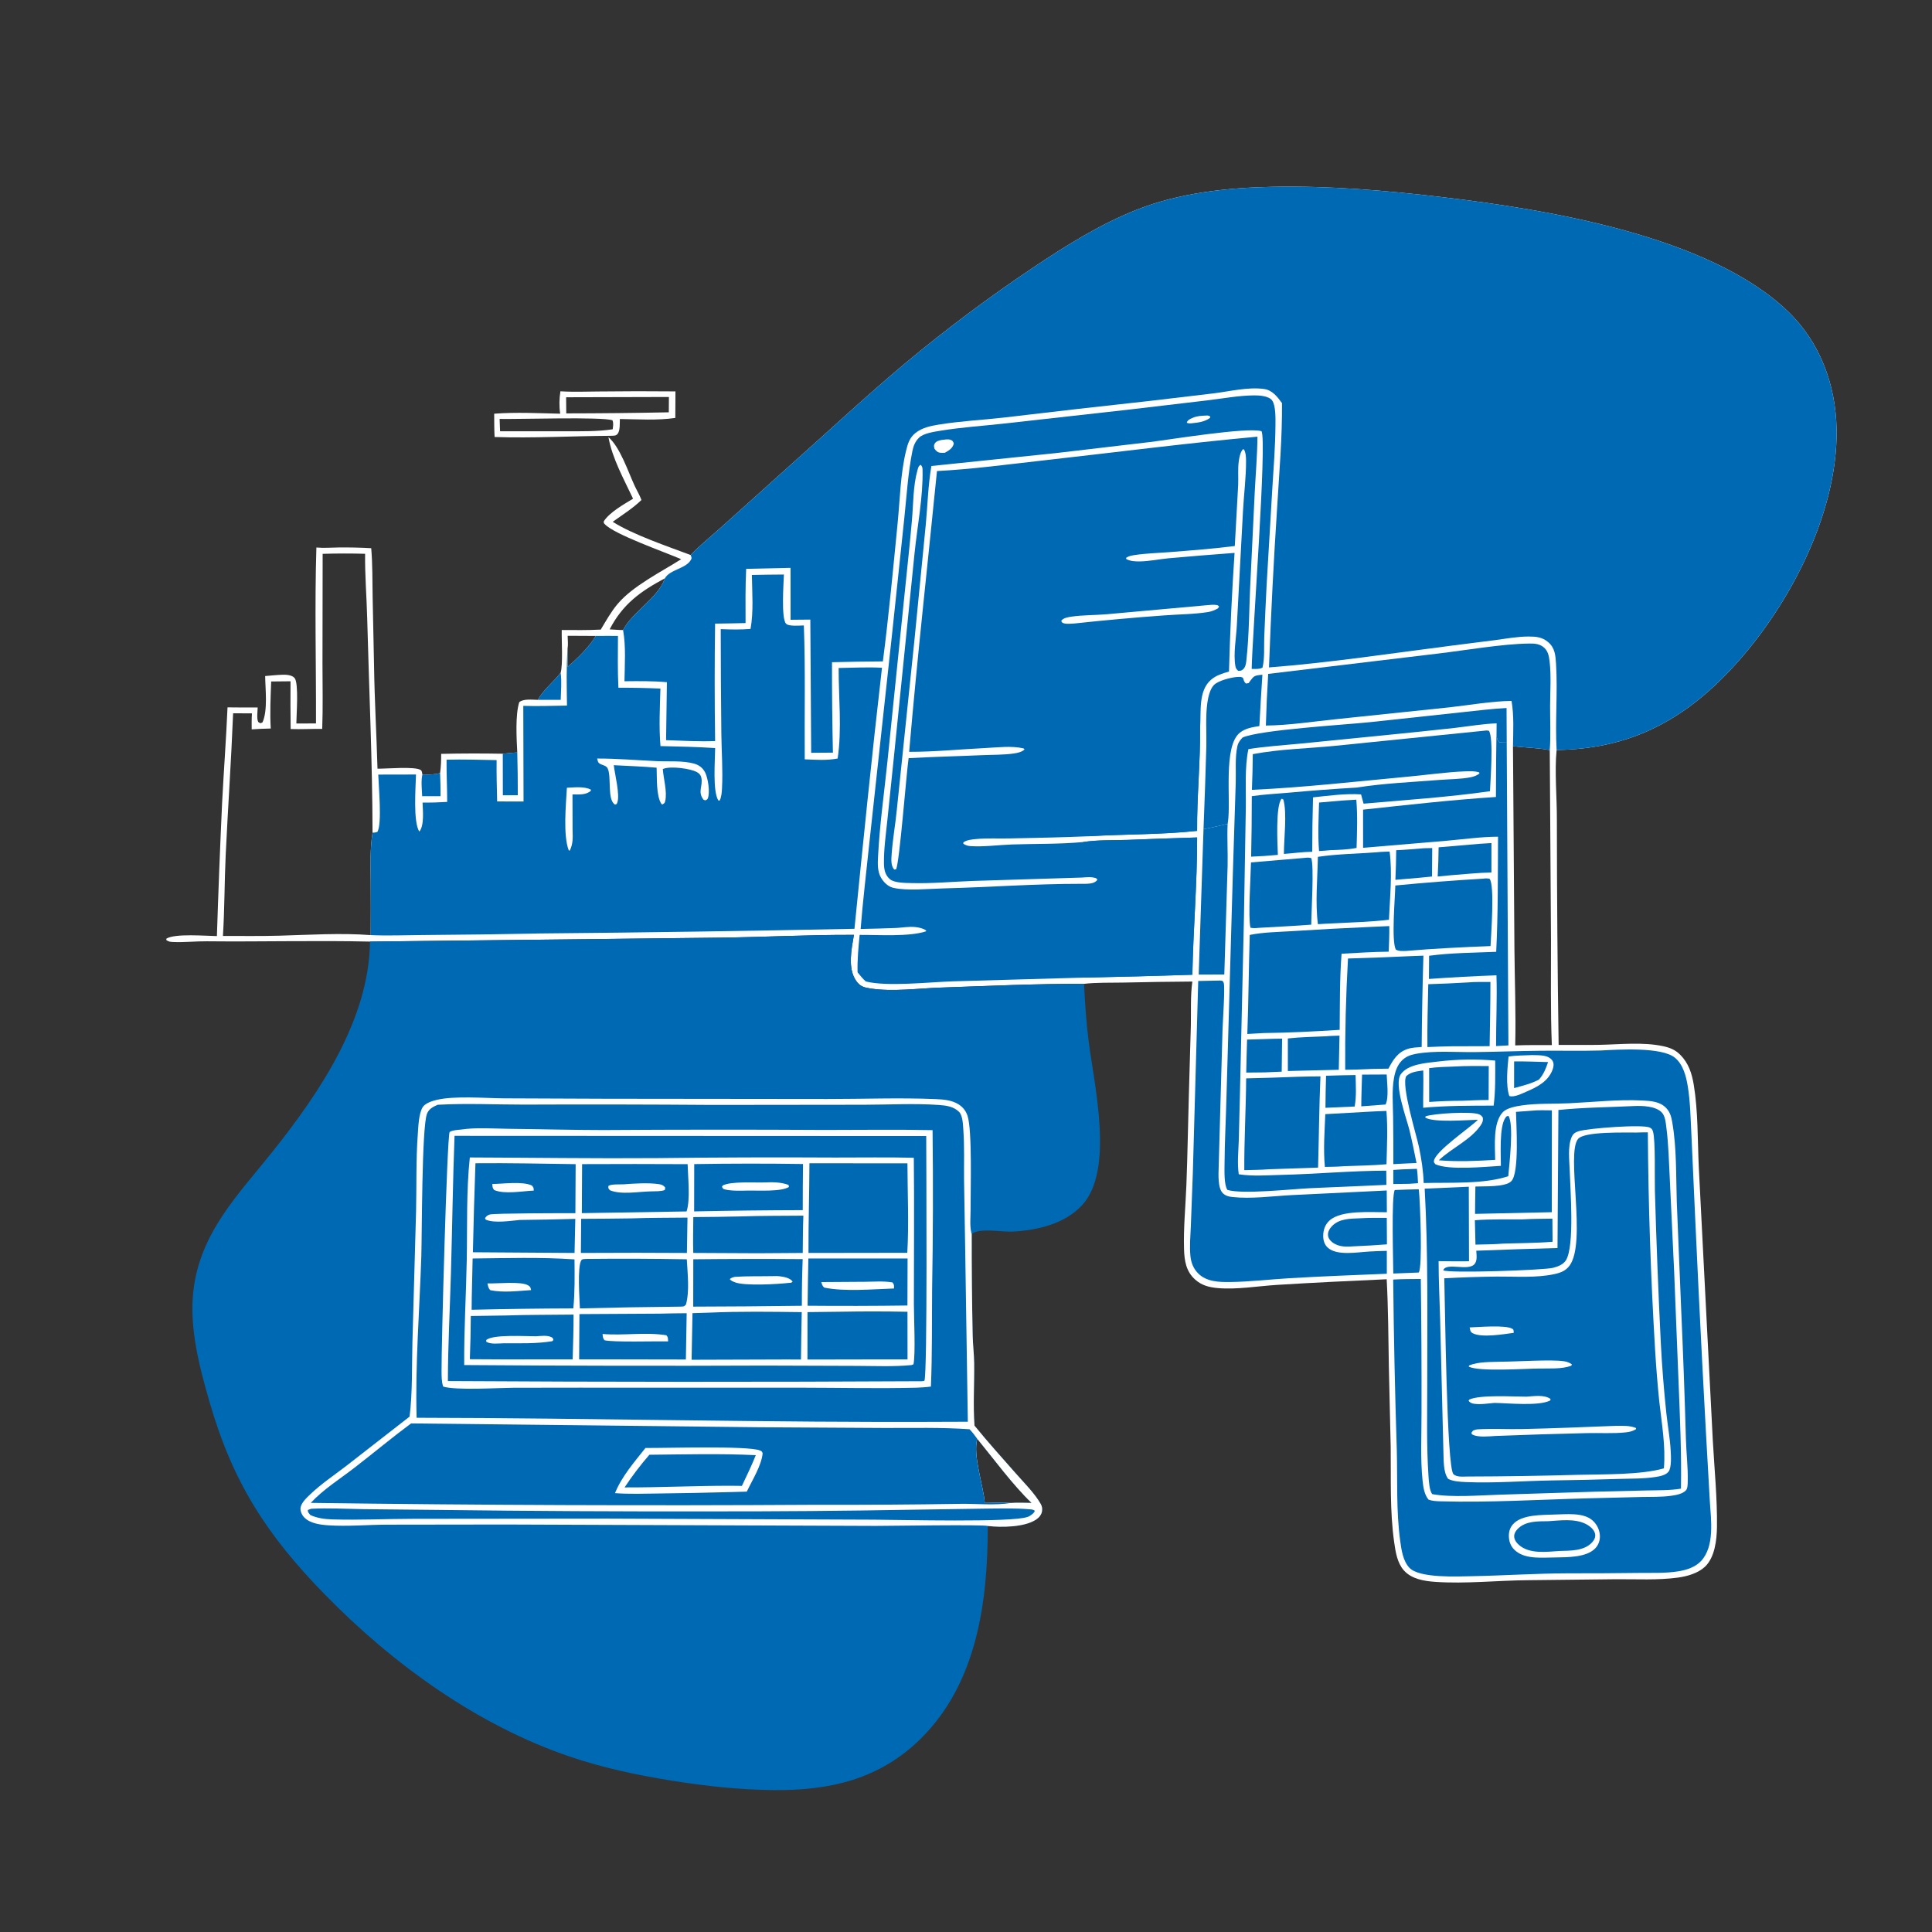 <?xml version="1.0" encoding="utf-8" ?>
<svg xmlns="http://www.w3.org/2000/svg" xmlns:xlink="http://www.w3.org/1999/xlink" width="1024" height="1024">
	<rect width="100%" height="100%" fill="#333333" stroke="none"/>
	<path fill="white" d="M366.038 294.165C371.196 288.794 377.203 284.028 382.734 279.034L418.069 247.282C438.615 229.008 458.86 210.034 479.949 192.415C501.254 174.616 523.999 157.653 547.041 142.194C564.7 130.346 582.808 118.951 602.654 111.096C625.076 102.221 650.65 99.47 674.623 99.008C704.775 98.428 734.578 100.953 764.477 104.491C819.728 111.03 905.537 124.809 947.463 164.877C964.692 181.342 973.022 203.951 973.421 227.578C974.197 273.562 946.278 325.229 914.835 357.496C889.407 383.589 861.667 396.991 825.038 397.513C823.882 408.914 825.258 423.064 825.177 434.882Q825.219 494.368 826.108 553.847C833.336 553.782 840.564 553.932 847.791 553.786C858.721 553.565 870.754 552.205 881.462 554.489C885.004 555.245 887.881 556.394 890.487 558.981C894.962 563.424 896.745 568.956 897.734 574.996C900.071 589.271 899.716 603.985 900.388 618.402L903.899 687.187L907.833 763.638C908.676 778.764 910.222 794.177 910.029 809.317C909.943 816.111 908.896 825.519 903.648 830.418C899.946 833.874 894.267 835.489 889.328 836.16C878.687 837.604 867.392 836.954 856.638 837.021L809.912 837.536C793.633 837.66 776.945 839.542 760.709 838.422C754.854 838.019 748.161 836.946 744.075 832.335C740.565 828.373 739.694 822.66 738.966 817.586C736.567 800.888 737.311 783.688 737.093 766.868L736.127 724.5C735.838 709.024 735.816 693.482 734.97 678.027C715.555 678.901 696.197 679.811 676.795 681.022C666.655 681.654 655.513 683.602 645.458 682.713C640.961 682.315 637.008 681.339 633.541 678.275C628.622 673.928 627.752 668.255 627.562 662.059C627.222 650.925 628.36 639.454 628.804 628.308C629.444 612.22 629.649 596.098 630.129 580.001L631.177 543.376C631.328 535.802 630.909 527.736 631.974 520.243Q613.584 520.364 595.199 520.789C588.409 520.926 581.287 520.675 574.552 521.449C549.235 521.387 523.839 522.57 498.537 523.445C486.56 523.859 473.268 525.719 461.436 523.935C457.981 523.414 455.866 522.877 453.77 519.857C449.133 513.176 451.328 502.941 452.589 495.513C428.878 495.395 405.203 496.7 381.5 496.977L196.104 499.06C167.365 498.396 138.543 499.207 109.79 498.904C103.842 498.841 97.765 499.535 91.849 499.281C90.256 499.213 89.403 499.154 88.131 498.232L88.207 497.484C92.908 494.671 108.881 496.063 114.964 496.146Q116.092 460.922 117.712 425.717C118.584 408.778 119.858 391.868 120.593 374.917C125.915 375.022 131.252 374.967 136.574 374.982C136.534 376.942 135.987 380.728 136.787 382.441C137.062 383.03 137.603 383.089 138.157 383.333L139.165 382.836C142.001 376.299 140.632 365.438 140.54 358.319C143.575 358.06 146.64 357.734 149.683 357.628C151.696 357.558 154.742 357.722 156.15 359.381C158.427 362.064 157.09 379.173 157.075 383.475L167.479 383.44C167.582 352.39 166.742 321.218 167.693 290.187C171.494 290.562 175.481 290.217 179.305 290.174Q188.034 290.062 196.75 290.559C197.489 299.045 197.351 307.824 197.502 316.347L198.256 352.96C198.521 371.092 199.568 389.289 200.086 407.428C204.475 407.5 220.109 406.071 223.054 408.169C223.684 408.618 223.708 409.762 223.878 410.476C227.08 410.608 230.155 410.61 233.262 409.741C233.735 406.316 233.844 403.022 233.824 399.566C244.744 399.31 255.567 399.298 266.489 399.499Q270.322 399.078 274.167 398.796C273.801 391.429 273.041 379.004 275.221 372.156C277.516 370.233 282.201 370.925 285.095 370.942C288.108 365.372 293.333 361.559 297.155 356.587C298.438 352.03 297.606 339.458 297.731 333.917C304.626 333.945 311.529 334.068 318.417 333.698C321.173 329.118 323.87 324.227 327.328 320.134C335.483 310.483 350.355 303.176 361.038 296.391C352.42 292.617 325.519 283.24 320.539 277.802C319.832 277.03 320.042 277.402 320.038 276.249C323.317 271.344 330.553 267.379 335.531 264.313C330.658 253.908 324.525 243.05 322.486 231.701C328.65 237.021 332.829 249.775 336.274 257.248C337.471 259.844 338.988 262.321 339.984 264.999C335.516 269.351 329.837 272.913 324.759 276.57C335.571 283.428 353.817 289.575 366.038 294.165ZM330.245 333.936C335.3 324.168 348.829 316.98 352.418 306.51C339.382 313.481 330.07 320.164 323.126 333.572C325.485 333.698 327.886 333.932 330.245 333.936ZM170.781 386.326C165.218 386.267 159.609 386.598 154.058 386.41Q153.886 373.753 153.985 361.095Q148.857 361.114 143.729 361.199C143.431 369.463 143.007 377.873 143.508 386.131C140.13 386.212 136.772 386.331 133.402 386.582C133.385 383.751 133.331 380.929 133.548 378.104L123.553 378.048C122.559 403.103 120.805 428.103 119.622 453.147C118.948 467.42 119.057 481.828 118.157 496.069C128.07 496.053 138.029 496.217 147.936 495.939C163.843 495.492 180.667 494.413 196.489 495.628Q196.585 481.354 196.489 467.081C196.441 458.485 196.089 449.88 197.449 441.363C197.387 403.509 195.594 365.601 194.624 327.759C194.332 316.355 193.376 304.924 193.512 293.519Q182.261 293.203 171.01 293.547L170.92 351.964C170.93 363.402 171.202 374.894 170.781 386.326ZM300.86 336.978C300.906 339.146 301.202 341.615 300.827 343.745L300.864 353.444C306.094 348.926 312.238 342.975 315.786 337.055L300.86 336.978ZM801.91 395.536L802.678 502.911C802.813 519.932 803.511 537.075 803.098 554.085C809.57 553.863 816.03 553.888 822.505 553.926C821.753 535.486 822.108 516.913 822.06 498.457L821.408 397.552C815.034 396.367 808.364 396.249 801.91 395.536Z"/>
	<path fill="#0069B4" d="M366.038 294.165C371.196 288.794 377.203 284.028 382.734 279.034L418.069 247.282C438.615 229.008 458.86 210.034 479.949 192.415C501.254 174.616 523.999 157.653 547.041 142.194C564.7 130.346 582.808 118.951 602.654 111.096C625.076 102.221 650.65 99.47 674.623 99.008C704.775 98.428 734.578 100.953 764.477 104.491C819.728 111.03 905.537 124.809 947.463 164.877C964.692 181.342 973.022 203.951 973.421 227.578C974.197 273.562 946.278 325.229 914.835 357.496C889.407 383.589 861.667 396.991 825.038 397.513C824.192 382.259 825.674 366.882 824.722 351.692C824.445 347.266 824.129 343.347 820.532 340.321C817.352 337.646 814.169 337.374 810.181 337.375C804.316 337.377 798.413 338.471 792.614 339.26L770.802 342.022C738.185 346.164 705.369 351.227 672.592 353.749Q674.148 311.021 676.954 268.357C678.033 250.083 679.642 231.97 679.48 213.65C677.035 210.317 674.354 206.765 669.943 206.166C661.534 205.024 651.886 207.411 643.511 208.459L609.638 212.473Q570.859 216.694 532.125 221.311C520.603 222.622 508.93 223.178 497.487 225.061C493.145 225.776 488.813 226.667 485.262 229.455C482.047 231.98 481.127 235.234 480.204 239.042C477.229 251.308 477.008 264.63 475.772 277.176C473.365 301.606 471.089 326.218 467.94 350.559Q454.455 350.62 440.975 350.99Q440.937 374.956 441.461 398.915L429.944 399L429.487 328.399L419.025 328.497L418.992 300.984L395.481 301.502C395.043 311.086 395.113 320.654 395.167 330.244C389.785 330.4 384.395 330.441 379.012 330.537Q378.58 361.659 379.029 392.782C370.429 393.114 361.647 392.582 353.036 392.301L353.47 361.577C345.973 360.914 338.497 360.999 330.981 361.083C331.107 352.151 331.811 342.743 330.245 333.936C335.3 324.168 348.829 316.98 352.418 306.51C355.006 301.751 364.072 301.417 366.379 296.341C366.752 295.519 366.309 294.964 366.038 294.165Z"/>
	<path fill="#0069B4" d="M266.489 399.499Q270.322 399.078 274.167 398.796Q274.474 410.14 274.439 421.489L266.524 421.495L266.489 399.499Z"/>
	<path fill="#0069B4" d="M233.262 409.741C233.39 413.826 233.559 417.913 233.482 422L223.761 422.011C223.623 418.368 223.072 414.021 223.878 410.476C227.08 410.608 230.155 410.61 233.262 409.741Z"/>
	<path fill="#0069B4" d="M297.155 356.587C297.803 361.204 297.307 366.272 297.19 370.936L285.095 370.942C288.108 365.372 293.333 361.559 297.155 356.587Z"/>
	<path fill="#0069B4" d="M456.155 492.373C457.282 477.937 459.039 463.488 460.522 449.08L472.783 336.356L479.29 274.747C480.543 262.938 481.25 250.744 483.583 239.109C484.138 236.34 485.073 233.954 487.135 231.956C489.567 229.6 495.22 228.829 498.489 228.289C509.4 226.484 520.649 225.768 531.65 224.551L597.2 217.235L640.121 212.177C648.21 211.199 656.644 209.626 664.778 209.561C667.44 209.539 672.534 209.842 674.276 212.274C676.235 215.008 676.044 221.984 676.022 225.312C675.946 236.639 675.034 247.947 674.336 259.247L671.317 310.383Q670.621 324.013 670.079 337.651C669.885 342.826 670.359 348.882 669.157 353.845C667.474 354.769 665.301 354.524 663.424 354.541C663.61 338.473 671.687 232.837 668.599 228.534C660.868 226.302 620.227 232.984 609.618 234.28L559.664 240.151L493.659 246.991C491.896 257.183 491.662 267.674 490.686 277.967L484.743 338.565L475.322 429.304C474.564 437.069 473.142 444.855 472.603 452.613C472.411 455.367 472.063 458.707 473.947 460.887L474.953 460.762C476.794 456.876 480.318 410.864 481.576 401.842C494.54 401.116 507.565 400.829 520.541 400.255C526.042 400.012 531.881 400.146 537.319 399.369C539.189 399.102 541.672 398.579 543.04 397.22L542.504 396.667C536.108 395.173 528.618 396.172 522.083 396.487C508.733 397.132 495.231 398.517 481.873 398.486C486.112 348.848 491.678 299.247 496.617 249.668C515.305 248.682 533.936 246.173 552.524 244.09C590.474 239.837 628.452 234.928 666.476 231.444C666.39 241.289 665.527 251.224 665.027 261.062L662.822 306.901C662.031 321.09 662.183 336.355 660.565 350.353C660.392 351.852 660.11 353.519 658.984 354.632C658.04 355.564 657.496 355.547 656.281 355.553C655.295 354.679 654.978 354.212 654.756 352.888C653.66 346.376 655.202 338.176 655.555 331.472L658.836 270.473C659.307 261.842 660.453 253.005 660.434 244.392C660.429 242.298 660.342 240.041 659.316 238.171L658.643 238.2C657.334 240.046 656.892 242.216 656.584 244.43C656.01 248.55 656.449 253 656.253 257.178L654.467 289.399C642.868 290.849 631.144 291.766 619.49 292.668C613.5 293.132 607.311 293.287 601.383 294.195C599.748 294.445 598.228 294.698 596.844 295.673L596.986 296.339C599.239 297.489 601.626 297.591 604.124 297.561C609.142 297.5 614.376 296.372 619.398 295.899Q636.861 294.338 654.346 293.048Q652.235 324.467 651.387 355.945C647.949 356.933 644.625 357.89 641.856 360.292C634.968 366.267 636.716 377.475 636.076 385.691C636.238 403.943 634.359 422.147 634.494 440.376C615.489 442.431 596.336 442.074 577.278 443.223C563.17 443.85 548.945 444.088 534.822 444.392C529.028 444.516 523.05 444.168 517.285 444.721C515.184 444.923 512.248 445.182 510.574 446.518L510.617 447.226C511.893 448.037 512.963 448.372 514.46 448.466C521.694 448.919 529.186 447.835 536.444 447.588C548.915 447.163 561.691 447.474 574.101 446.292C581.814 445.102 589.956 445.415 597.747 445.159Q616.12 444.415 634.5 443.872C634.556 468.122 632.44 492.381 631.971 516.634Q602.955 517.588 573.928 518.161L504.946 520.132C492.514 520.523 470.198 523.057 458.887 520.197C457.226 518.702 455.914 517.092 454.534 515.349C454.349 508.684 454.987 502.138 455.629 495.515C465.436 495.453 481.839 496.597 490.748 493.637L490.907 493.187C489.205 492.001 487.039 491.557 484.992 491.344C481.813 491.013 478.219 491.692 474.998 491.838C468.725 492.123 462.432 492.214 456.155 492.373Z"/>
	<path fill="#0069B4" d="M574.101 446.292C581.814 445.102 589.956 445.415 597.747 445.159Q616.12 444.415 634.5 443.872C634.556 468.122 632.44 492.381 631.971 516.634Q602.955 517.588 573.928 518.161C572.862 511.164 573.09 503.558 572.968 496.466C572.809 487.141 572.51 477.766 572.83 468.443C574.593 468.458 576.417 468.5 578.161 468.215C579.617 467.977 580.781 467.46 581.673 466.291L580.999 465.488C578.49 464.625 576.134 464.942 573.538 465.116C573.399 458.82 573.488 452.563 574.101 446.292Z"/>
	<path fill="#0069B4" d="M635.826 378.568C635.811 380.953 635.933 383.312 636.076 385.691C636.238 403.943 634.359 422.147 634.494 440.376C615.489 442.431 596.336 442.074 577.278 443.223C576.057 443.098 575.632 443.12 574.598 442.401C573.233 436.336 580.164 422.31 583.367 416.992C595.598 396.683 613.021 384.247 635.826 378.568Z"/>
	<path fill="white" d="M572.83 468.443C548.54 468.425 524.133 470.264 499.836 470.882C492.361 471.072 480.603 472.25 473.452 470.564C470.702 469.915 468.43 467.684 467.025 465.317C464.969 461.851 465.196 457.662 465.393 453.769C466.239 437.101 468.622 420.397 470.342 403.795L479.534 313.964C480.831 301.192 482.242 288.416 483.357 275.628C484.097 267.143 483.944 257.405 486.282 249.21C486.648 247.926 486.761 247.051 487.966 246.35C488.807 247.193 488.941 247.8 488.97 249.011C489.319 263.183 486.158 279.125 484.71 293.421L473.746 401.627L470.274 435.131C469.506 442.586 468.405 450.164 468.513 457.664C468.56 460.861 469.119 463.818 471.697 466.01C474.041 468.003 479.908 467.959 482.94 468.046C493.722 468.357 504.75 467.317 515.547 466.923L573.538 465.116C576.134 464.942 578.49 464.625 580.999 465.488L581.673 466.291C580.781 467.46 579.617 467.977 578.161 468.215C576.417 468.5 574.593 468.458 572.83 468.443Z"/>
	<path fill="white" d="M640.3 320.712C641.624 320.617 643.04 320.434 644.359 320.617C645.355 320.755 645.528 320.726 646.164 321.536L645.538 322.447C643.909 323.357 642.3 324.063 640.446 324.368C632.915 325.606 624.758 325.58 617.127 326.167Q593.261 327.879 569.474 330.463C567.807 330.528 565.627 330.829 564.014 330.396C563.041 330.135 562.916 330.037 562.497 329.126C562.579 328.998 562.644 328.857 562.743 328.742C563.862 327.448 566.309 327.068 567.904 326.835C574.004 325.941 580.672 326.091 586.879 325.537L640.3 320.712Z"/>
	<path fill="white" d="M499.048 233.194C500.441 233.038 502.512 232.621 503.835 233.114C505.034 233.561 505.16 234.03 505.533 235.117C504.846 237.73 503.004 238.69 500.823 239.969C499.939 239.987 498.842 240.088 497.982 239.9C496.657 239.61 496.052 238.831 495.275 237.802C495.048 236.689 494.79 236.058 495.478 235.022C496.314 233.762 497.687 233.493 499.048 233.194Z"/>
	<path fill="white" d="M639.308 220.248C640.25 220.164 640.646 220.319 641.479 220.753L641.267 221.565C638.348 223.559 635.422 223.942 632.005 224.3C631.051 224.449 629.901 224.486 629.029 224.08C629.069 223.945 629.09 223.804 629.148 223.676C629.657 222.555 630.651 222.137 631.703 221.671C631.91 221.579 632.12 221.494 632.328 221.403C634.605 220.4 636.861 220.381 639.308 220.248Z"/>
	<path fill="#0069B4" d="M398.505 304.741Q406.995 304.544 415.487 304.506C415.323 309.418 413.99 327.477 416.577 330.527C417.928 332.12 424.046 331.552 426.057 331.492C426.929 355.119 426.346 378.813 426.526 402.454C432.439 402.702 438.109 403.128 443.974 402.03C446.284 386.317 444.457 369.878 444.498 354.052C452.118 353.93 459.87 353.517 467.476 353.92C462.148 399.955 457.506 446.164 452.881 492.278Q369.621 494.011 286.346 494.748Q255.095 495.379 223.837 495.594C214.773 495.645 205.537 496.051 196.489 495.628Q196.585 481.354 196.489 467.081C196.441 458.485 196.089 449.88 197.449 441.363C198.38 441.361 199.118 441.194 200.013 440.946C202.586 436.771 200.649 416.498 200.489 410.547L220.49 410.505C220.34 416.731 218.868 435.912 222.277 440.732C224.967 437.475 224.094 429.468 223.96 425.38C228.338 425.425 232.654 425.308 237.023 425.026C237.027 417.566 236.617 410.119 236.681 402.653C245.517 402.417 254.382 402.72 263.219 402.876C263.115 410.18 263.349 417.493 263.502 424.795L277.488 424.799L277.354 374.119C285.056 374.373 292.809 374.082 300.515 373.97C300.377 363.913 300.111 353.784 300.827 343.745L300.864 353.444C306.094 348.926 312.238 342.975 315.786 337.055C319.701 337.047 323.621 336.998 327.535 337.043C327.515 346.188 327.301 355.384 327.772 364.517Q338.91 364.472 350.038 364.956C349.756 375.112 349.206 385.305 350.07 395.445C359.719 395.666 369.416 395.861 379.047 396.488C379.017 402.812 377.613 419.514 380.778 424.3L381.485 424.261C382.431 422.174 382.572 419.911 382.689 417.647C383.176 408.184 382.441 398.43 382.327 388.939Q382.018 361.194 382.001 333.447C387.33 333.67 392.472 333.778 397.8 333.34C399.469 324.153 398.645 314.071 398.505 304.741Z"/>
	<path fill="white" d="M316.505 402.042C326.986 402.009 337.529 402.935 347.994 403.423C354.205 403.713 361.972 403.044 367.954 404.751C370.552 405.492 372.573 407.065 373.777 409.496C375.262 412.492 376.438 420.008 375.14 423.189C374.844 423.912 374.391 423.916 373.733 424.22L372.816 423.801C369.614 419.466 372.674 416.684 371.728 412.205C371.434 410.814 370.641 409.955 369.427 409.266C365.955 407.294 355.744 406.033 351.928 407.385C351.717 407.46 351.511 407.549 351.303 407.631C351.66 412.774 353.71 419.516 352.582 424.556C352.32 425.728 352.047 425.799 351.091 426.372L350.602 426.137C347.694 421.837 348.261 412.108 348.022 406.899C340.5 406.207 332.864 405.992 325.317 405.568C325.851 410.359 328.743 421.493 327.141 425.481C326.783 426.372 326.995 426.059 326.003 426.46C321.674 423.912 324.207 411.78 322.104 407.353C321.565 406.217 320.692 405.919 319.604 405.506C319.443 405.445 318.424 405.082 318.249 404.982C316.823 404.162 316.899 403.548 316.505 402.042Z"/>
	<path fill="white" d="M300.465 417.523C304.344 417.351 309.451 416.731 313.061 418.436L313.199 419.098C310.541 421.484 306.768 421.048 303.429 421.071L303.47 439.875C303.605 443.869 303.798 447.143 301.992 450.829L301.453 450.706C298.368 442.766 299.979 426.328 300.465 417.523Z"/>
	<path fill="#0069B4" d="M848.442 556.779C857.677 556.289 880.742 554.783 887.786 560.646C892.078 564.219 893.649 570.31 894.528 575.599C895.907 583.897 896.031 592.649 896.467 601.05L898.516 646.249Q901.913 721.014 906.247 795.731C906.89 805.573 908.873 819.487 901.642 827.327C898.568 830.658 893.806 832.163 889.431 832.855C882.669 833.923 875.492 833.601 868.663 833.683Q849.821 833.92 830.978 833.893C814.009 833.939 797.123 835.097 780.172 835.413C772.425 835.558 752.411 836.564 747.054 831.001C743.639 827.454 742.792 821.493 742.148 816.789C739.957 800.78 740.756 784.53 740.33 768.424Q738.883 723.322 738.421 678.199C743.271 677.876 748.187 677.95 753.049 677.873Q753.532 713.257 753.434 748.645C753.473 760.5 752.767 772.951 753.988 784.724C754.342 788.133 754.902 792.203 757.189 794.868C759.228 795.564 761.252 795.666 763.387 795.727C789.182 796.467 815.312 794.831 841.113 794.156L869.716 793.44C874.967 793.313 880.555 793.529 885.756 792.794C888.328 792.431 891.781 791.859 893.62 789.871C894.572 788.842 894.517 786.168 894.543 784.836C894.686 777.595 893.786 770.26 893.583 763.008Q892.587 728.056 891.02 693.125L888.737 637.289C888.281 623.344 888.732 608.572 886.327 594.807C885.829 591.959 885.251 589.626 883.265 587.444C879.923 583.772 875.077 583.521 870.438 583.289C857.574 582.645 844.488 584.139 831.631 584.757C823.468 585.15 814.795 584.706 806.732 585.878C803.678 586.322 798.741 587.182 796.573 589.43C791.158 595.046 792.413 607.576 792.47 614.749C782.448 615.368 772.629 615.795 762.597 614.976C769.346 608.507 779.413 604.275 784.748 596.5C785.699 595.113 786.198 593.965 785.879 592.251C785.279 591.429 784.912 591.043 783.951 590.622C780.065 588.92 759.714 590.156 755.605 591.68L755.405 592.313C759.744 595.122 777.637 593.611 783.346 593.483C779.018 597.856 760.499 610.254 759.998 615.413C759.918 616.236 760.357 616.484 760.822 617.095C768.246 620.377 787.054 618.391 795.498 617.924C795.506 611.926 794.595 597.346 797.827 592.561C798.402 591.711 798.461 591.614 799.492 591.435C802.51 595.762 799.936 617.365 799.419 623.411C786.477 627.736 768.295 626.667 754.572 627.024C754.396 620.676 753.389 614.319 752.119 608.105C750.812 601.706 742.53 575.218 745.351 570.36C747.925 568.041 751.058 567.855 754.346 567.363C754.54 573.936 754.23 580.551 754.316 587.136C766.728 585.987 779.21 586.038 791.664 586.002C792.674 578.063 792.513 570.114 792.489 562.129Q784.871 561.463 777.225 561.596Q769.578 561.728 761.988 562.658C755.943 563.408 746.209 563.933 742.405 569.443C738.73 574.766 745.457 592.615 746.992 598.807C748.434 604.626 749.575 610.551 750.789 616.423C746.691 616.56 742.591 616.819 738.495 617.021Q738.551 604.49 738.383 591.96C738.291 585.235 737.666 578.026 738.841 571.39C739.44 568.008 740.563 564.571 743.04 562.087C745.131 559.99 747.572 559.099 750.436 558.57C760.289 556.749 771.549 557.742 781.599 557.632C793.315 557.504 805.025 557.023 816.737 556.912C827.31 556.813 837.868 557.088 848.442 556.779Z"/>
	<path fill="white" d="M823.746 802.741C829.896 802.636 838.944 801.502 843.889 805.702Q844.33 806.074 844.732 806.489Q845.133 806.903 845.492 807.355Q845.85 807.808 846.162 808.294Q846.474 808.779 846.736 809.293Q846.998 809.808 847.207 810.346Q847.417 810.883 847.571 811.439Q847.726 811.995 847.825 812.564Q847.924 813.132 847.966 813.708C848.139 816.326 847.277 818.87 845.426 820.746C840.695 825.541 830.748 825.339 824.519 825.478C817.862 825.473 808.907 826.626 803.426 822.091C801.158 820.214 800.001 817.92 799.768 814.996C799.56 812.369 800.129 809.902 801.906 807.9C806.582 802.633 817.186 803.024 823.746 802.741Z"/>
	<path fill="#0069B4" d="M820.647 806.265C827.002 805.879 834.45 804.777 840.342 807.652C842.391 808.652 844.909 810.553 845.422 812.921C845.786 814.601 845.077 816.086 843.993 817.318C839.76 822.134 832.406 821.856 826.557 822.054C819.641 822.49 810.746 823.783 805.086 818.867C803.738 817.695 802.513 816.035 802.546 814.167C802.573 812.656 803.428 811.331 804.465 810.296C808.721 806.051 815.124 806.348 820.647 806.265Z"/>
	<path fill="white" d="M812.022 559.217C814.069 559.271 816.229 559.234 818.25 559.564C820.062 559.861 822.136 560.803 823.003 562.509C823.723 563.926 823.4 565.644 822.855 567.058C820.508 573.147 814.953 576.03 809.35 578.458C806.937 579.46 802.404 581.847 799.949 580.885C798.011 575.185 798.981 565.932 799.564 559.959C803.627 559.365 807.916 559.414 812.022 559.217Z"/>
	<path fill="#0069B4" d="M802.514 562.583C808.512 562.499 814.522 562.758 820.518 562.921C819.327 566.391 818.172 569.446 815.649 572.216C811.563 574.403 806.936 575.464 802.499 576.721L802.514 562.583Z"/>
	<path fill="#0069B4" d="M867.27 600.271C869.301 600.168 871.352 600.191 873.386 600.157Q873.775 657.918 877.245 715.576Q878.058 729.11 879.428 742.599C880.717 754.311 882.903 766.482 881.897 778.262C869.683 781.76 850.117 781.355 836.932 781.672Q807.41 782.518 777.875 782.59C775.585 782.593 772.094 783.054 770.345 781.317C766.743 777.742 765.918 690.296 765.504 677.521Q779.466 676.774 793.447 676.608C803.269 676.525 814.248 677.404 823.863 675.306C827.163 674.586 829.906 673.558 831.952 670.733C841.081 658.131 829.945 611.493 836.398 603.662C839.767 599.575 861.423 600.351 867.27 600.271Z"/>
	<path fill="white" d="M856.354 755.727C859.783 755.71 863.952 755.493 867.136 756.887L867.114 757.498C865.399 758.572 863.656 758.969 861.65 759.185C854.876 759.915 847.775 759.408 840.938 759.583Q816.775 760.135 792.625 761.091C789.297 761.285 783.604 761.948 780.602 760.432C779.884 760.07 780.085 760.144 779.913 759.334L780.775 758.219C781.675 757.856 782.428 757.621 783.406 757.565C791.166 757.122 799.097 757.593 806.884 757.427C823.369 757.076 839.877 756.368 856.354 755.727Z"/>
	<path fill="white" d="M795.635 721.73C803.509 721.738 822.353 720.437 829.007 721.496C830.601 721.749 831.821 722.213 833.124 723.149L832.821 723.867C827.706 725.738 821.316 725.248 815.915 725.337C808.592 725.371 783.798 727.164 778.459 724.319L778.689 723.687C783.884 721.646 790.118 721.942 795.635 721.73Z"/>
	<path fill="white" d="M809.12 740.262C813.067 739.999 818.402 739.091 821.802 741.462L821.689 742.272C815.468 745.412 799.557 743.67 792.051 743.574C788.665 743.852 784.705 744.537 781.344 744.033C780.08 743.843 779.196 743.511 778.393 742.474L778.708 741.818C784.479 739.14 801.886 740.266 809.12 740.262Z"/>
	<path fill="white" d="M778.957 703.567C783.147 703.445 798.543 702.044 801.745 704.405C802.442 704.919 802.231 705.641 802.294 706.435C797.112 707.121 785.34 709.169 780.581 706.64C779.151 705.88 779.28 705 778.957 703.567Z"/>
	<path fill="#0069B4" d="M866.075 586.224C870.547 586.034 877.319 586.21 880.669 589.509C882.583 591.394 882.855 594.906 883.187 597.447C884.378 606.569 884.562 615.953 885.041 625.143L887.328 673.867L889.69 733.012C890.425 751.634 891.279 770.383 890.948 789.018C885.108 789.99 878.856 789.831 872.947 789.97L845.006 790.637L794.76 792.222C783.929 792.559 769.598 793.785 759.155 791.933C757.575 790.16 757.295 784.776 757.131 782.369C756.051 766.469 756.483 750.241 756.472 734.299C756.447 699.636 757.026 664.63 755.111 630.014L778.494 628.989L778.608 668.488C773.247 668.614 767.855 668.473 762.491 668.441C762.488 678.735 763.039 688.97 763.306 699.252L765.025 769.015C765.243 773.463 764.81 780.137 767.541 783.814C770.119 785.209 774.109 785.411 777.023 785.535C792.085 786.173 807.473 784.912 822.563 784.659Q840.206 784.444 857.84 783.86C864.279 783.667 871.115 783.821 877.479 782.831C879.691 782.487 882.832 781.923 884.329 780.032C886.048 777.858 885.648 771.58 885.495 768.834C885.125 762.193 883.895 755.539 883.189 748.92Q881.214 730.359 880.259 711.717Q878.276 671.494 877.134 631.238C876.938 624.769 877.506 604.609 876.141 599.806C875.826 598.7 875.499 598.24 874.507 597.685C871.045 595.748 841.612 598.002 836.687 599.579C834.849 600.168 833.755 600.912 832.978 602.738C830.827 607.798 831.819 615.084 831.987 620.535C832.295 630.548 834.59 660.089 830.071 667.822C828.679 670.203 825.755 671.299 823.215 671.958C818.247 673.245 767.823 674.956 764.946 673.292C766.477 668.899 777.884 673.819 781.384 670.15C783.148 668.302 782.561 665.241 782.457 662.908Q803.978 662.055 825.507 661.479L825.993 588.317C839.191 586.946 852.801 586.882 866.075 586.224Z"/>
	<path fill="#0069B4" d="M645.277 519.734C646.302 519.652 647.018 519.667 648.013 519.935C648.226 520.329 648.557 520.68 648.651 521.118C649.32 524.223 648.109 540.928 647.965 545.767L645.927 618.523C645.824 622.217 645.345 629.726 648.162 632.449C649.517 633.758 651.204 634.23 653.028 634.429C663.233 635.545 674.16 633.99 684.39 633.444L734.997 630.983L735.069 642.5C726.805 642.583 710.981 641.178 704.671 646.9C702.34 649.014 701.349 651.879 701.329 654.976C701.314 657.285 701.923 659.55 703.639 661.18C708.506 665.805 719.674 663.639 725.793 663.331C728.863 663.108 731.961 663.076 735.038 662.98L735.049 675.111C717.797 675.836 700.588 676.454 683.345 677.487C672.973 678.109 662.542 679.357 652.158 679.497C646.158 679.578 639.42 679.422 634.96 674.843C632.506 672.322 631.302 669.231 630.954 665.769C630.416 660.433 630.972 654.924 631.182 649.57L632.218 622.015L635.084 519.944L645.277 519.734Z"/>
	<path fill="#0069B4" d="M672.17 357.181L762.236 346.395C776.754 344.665 796.4 341.249 810.564 341.094C813.183 341.065 815.657 341.186 817.841 342.805C820.431 344.725 820.963 347.505 821.32 350.558C822.209 358.16 821.621 366.3 821.591 373.95C821.56 381.718 821.981 389.815 821.408 397.552C815.034 396.367 808.364 396.249 801.91 395.536C802.034 387.498 802.494 379.448 801.154 371.488C790.278 371.679 779.364 373.646 768.56 374.866L707.718 381.228C695.575 382.486 683.138 384.439 670.929 384.558Q671.316 370.859 672.17 357.181Z"/>
	<path fill="#0069B4" d="M787.205 387.232C788 387.093 788.401 387.182 789.179 387.336C791.733 391.422 789.918 413.609 789.722 419.367C767.549 422.52 745.032 424.008 722.724 425.965L721.386 421.042C713.015 420.494 704.261 421.741 695.932 422.616Q695.512 437.034 695.516 451.457C690.54 451.506 685.477 452.235 680.503 452.603C680.444 444.638 682.301 430.875 680.174 423.699L679.103 423.482L679.98 423.409L679.319 423.314C675.989 426.881 677.108 447.556 677.29 453.102Q670.223 453.785 663.128 454.055Q663.485 438.024 663.479 421.989C669.736 421.051 676.203 420.749 682.509 420.191Q700.772 418.51 719.081 417.427C733.395 415.163 748.462 414.528 762.92 413.377C768.314 412.947 774.098 413.01 779.403 411.978C781.231 411.622 782.582 411.074 784.11 410.027L784.04 409.406C781.725 408.63 779.241 408.733 776.827 408.821C766.757 409.191 756.606 410.684 746.567 411.617C718.982 414.181 691.211 417.372 663.533 418.633Q663.93 409.178 664.001 399.715C678.208 397.008 693.139 396.741 707.534 395.311L787.205 387.232Z"/>
	<path fill="#0069B4" d="M734.818 628.005L694.466 629.765C684.228 630.253 658.598 633.12 650.55 630.673C648.717 627.95 649.01 620.478 649.027 617.167C649.089 605.058 649.788 592.909 650.073 580.799L653.473 461.771L654.963 414.87C655.158 408.878 654.516 401.208 655.847 395.465C656.288 393.561 657.297 392.267 658.616 390.886C668.231 386.778 712.634 384.174 726.084 382.763L774.85 377.505C782.697 376.697 790.628 375.643 798.507 375.265L798.596 393.563C797.253 393.592 796.016 393.56 794.682 393.408C792.39 391.415 793.533 387.012 793.281 384.039L793.221 383.386C785.767 383.663 778.241 384.984 770.828 385.838Q752.72 387.823 734.593 389.616L688.592 394.194C679.656 395.068 670.543 395.606 661.682 397.052C659.602 406.903 660.465 418.365 660.3 428.479L659.322 486.235L657.151 581.799L656.573 604.588C656.38 610.447 655.713 616.574 656.573 622.39C663.819 623.526 671.632 622.91 678.96 622.728C697.535 622.269 716.199 620.541 734.755 620.472L734.818 628.005Z"/>
	<path fill="#0069B4" d="M726.44 491.283L736.354 490.84C736.455 495.353 736.186 499.897 736.038 504.409C727.717 504.495 719.365 505.037 711.057 505.497C710.04 518.851 710.187 532.445 710.056 545.837C696.585 546.711 683.186 547.376 669.684 547.539L661.106 548.031C661.761 530.552 661.842 513.025 662.393 495.534C669.722 494.043 677.675 493.983 685.139 493.507Q705.778 492.186 726.44 491.283Z"/>
	<path fill="#0069B4" d="M793.221 383.386L793.281 384.039C793.533 387.012 792.39 391.415 794.682 393.408C796.016 393.56 797.253 393.592 798.596 393.563L799.492 554.087L792.953 554.43C792.909 541.933 793.555 529.429 793.154 516.936Q775.24 517.581 757.36 518.871L757.452 506.572C769.121 504.998 781.253 504.98 793.018 504.478C794.039 484.199 793.856 463.773 793.994 443.471C785.006 443.496 775.955 444.802 767.003 445.59L722.471 449.35L722.463 429.128C745.905 426.63 769.343 423.935 792.875 422.422Q792.923 402.903 793.221 383.386Z"/>
	<path fill="#0069B4" d="M749.125 506.714L754.432 506.515Q753.712 530.712 753.519 554.919C751.082 555.115 748.447 555.19 746.113 555.955C740.739 557.718 738.397 561.725 735.881 566.411Q727.514 566.463 719.157 566.885L712.985 567.007Q712.792 537.495 714.466 508.03Q731.802 507.529 749.125 506.714Z"/>
	<path fill="#0069B4" d="M687.419 570.724C691.559 570.555 695.722 570.57 699.866 570.5C699.173 586.587 699.065 602.751 698.61 618.853L672.876 619.714C668.452 620.084 663.939 620.062 659.498 620.204C659.416 603.985 660.391 587.777 660.493 571.556Q673.96 571.258 687.419 570.724Z"/>
	<path fill="#0069B4" d="M785.983 465.715C787.292 465.556 788.178 465.484 789.489 465.775C792.34 468.972 790.238 496.179 790.009 501.44C775.115 502.014 759.927 502.755 745.08 504.031C743.28 504.028 741.364 504.248 739.788 503.254C737.413 498.548 739.413 475.907 739.549 469.333Q762.733 467.096 785.983 465.715Z"/>
	<path fill="#0069B4" d="M637.886 439.478Q638.767 417.438 639.392 395.39C639.547 387.838 638.882 379.981 639.921 372.503C640.317 369.644 641.306 365.116 643.465 363.008C645.81 360.719 652.351 359.068 655.608 358.815C660.58 358.43 657.935 360.3 660.44 362.304L661.818 362.036C662.493 361.098 663.168 360.121 663.935 359.255C665.236 357.786 667.264 357.824 669.098 357.631Q668.194 371.221 667.491 384.824C663.824 385.445 660.196 385.93 657.183 388.319C648.109 395.513 652.57 424.392 650.816 435.77C650.77 436.072 650.717 436.373 650.667 436.675C646.417 437.65 642.172 438.669 637.886 439.478Z"/>
	<path fill="#0069B4" d="M729.932 451.711C732.081 451.433 734.352 451.456 736.521 451.344C738.043 462.787 736.668 475.914 736.172 487.485C726.251 488.665 716.101 488.876 706.124 489.423C703.588 489.508 701.051 489.691 698.517 489.835C697.051 478.283 698.303 465.781 698.505 454.141C708.72 452.623 719.618 452.477 729.932 451.711Z"/>
	<path fill="#0069B4" d="M811.796 588.706C815.305 588.308 818.987 588.512 822.522 588.513L822.486 642.492L792.375 643.151L781.803 643.384C781.816 638.556 781.924 633.723 781.988 628.895C786.521 628.642 797.76 629.341 801.023 626.06C805.399 621.66 803.615 595.66 803.503 589.314L811.796 588.706Z"/>
	<path fill="#0069B4" d="M691.336 454.713C692.699 454.554 693.612 454.45 694.964 454.802C696.596 458.537 694.991 484.319 694.99 490.096C685.684 490.822 676.319 491.21 666.999 491.786C665.425 491.979 664.324 491.998 662.765 491.718C661.43 486.27 662.938 464.271 663.048 457.1L691.336 454.713Z"/>
	<path fill="#0069B4" d="M777.838 520.717C781.827 520.349 785.949 520.502 789.957 520.454C789.972 531.795 789.702 543.153 789.532 554.493L769.197 554.559C764.989 554.586 760.771 554.816 756.565 554.966C756.428 543.868 756.776 532.743 757.014 521.647Q767.433 521.332 777.838 520.717Z"/>
	<path fill="#0069B4" d="M637.886 439.478C642.172 438.669 646.417 437.65 650.667 436.675C650.333 444.017 650.823 451.426 650.662 458.791L648.91 516.497L635.337 516.547L637.886 439.478Z"/>
	<path fill="#0069B4" d="M724.453 589.285C727.901 589.033 731.384 588.968 734.839 588.82C735.6 598.207 735.101 607.68 734.872 617.083C727.365 617.738 719.729 617.82 712.198 618.118C708.892 618.417 705.539 618.409 702.219 618.49C701.332 609.22 702.053 599.808 702.443 590.521L724.453 589.285Z"/>
	<path fill="#0069B4" d="M739.274 630.731C743.495 630.506 747.739 630.463 751.965 630.338L752.048 631.002C752.683 636.524 754.074 671.805 751.95 674.469L738.48 675.002C738.466 669.138 737.379 633.434 739.274 630.731Z"/>
	<path fill="#0069B4" d="M771.02 565.278C777.021 564.893 783.058 565.022 789.069 565.025L789.003 583.028C784.37 583.007 779.731 583.251 775.101 583.428Q766.288 583.438 757.496 584.057L757.485 566.137C761.954 565.51 766.515 565.462 771.02 565.278Z"/>
	<path fill="#0069B4" d="M711.615 424.288L718.871 423.849C719.594 432.391 719.261 440.859 719.009 449.413C714.502 450.315 709.809 450.454 705.228 450.596C703.207 450.849 701.153 450.93 699.121 451.071C698.434 442.51 698.884 433.932 699.138 425.361L711.615 424.288Z"/>
	<path fill="#0069B4" d="M807.182 646.28C812.374 645.98 817.603 646.001 822.803 645.906L822.895 658.157C814.297 658.878 805.517 658.842 796.887 659.13C791.964 659.548 786.97 659.54 782.031 659.677L781.718 646.76C790.105 646.085 798.76 646.381 807.182 646.28Z"/>
	<path fill="#0069B4" d="M702.824 549.25C705.186 549.02 707.594 549.009 709.966 548.913L709.582 567.002L688.875 567.5L682.595 567.672L682.592 550.406C689.247 549.638 696.127 549.568 702.824 549.25Z"/>
	<path fill="#0069B4" d="M784.531 447.209L790.488 446.847L790.492 462.43C783.396 462.56 776.206 463.361 769.121 463.881L762.006 464.572Q762.421 456.838 762.494 449.094L784.531 447.209Z"/>
	<path fill="#0069B4" d="M720.817 645.715C725.531 645.403 730.3 645.526 735.023 645.513L735.106 659.533Q726.501 660.205 717.876 660.555C713.749 660.859 709.608 661.086 706.119 658.41C704.923 657.492 703.957 656.182 703.865 654.626C703.757 652.802 704.798 651.054 706.037 649.802C709.976 645.819 715.638 645.931 720.817 645.715Z"/>
	<path fill="#0069B4" d="M670.469 550.725C673.477 550.548 676.529 550.576 679.544 550.504Q679.494 559.252 679.328 567.998L670.336 568.387L660.53 568.491C660.617 562.661 660.824 556.828 660.977 551L670.469 550.725Z"/>
	<path fill="#0069B4" d="M753.191 449.709C755.119 449.499 757.164 449.563 759.109 449.497L758.983 464.577Q752.06 465.306 745.12 465.848L739.585 466.33Q739.961 458.48 740.022 450.621C744.411 450.469 748.811 450.036 753.191 449.709Z"/>
	<path fill="#0069B4" d="M702.84 570.17C708.044 569.943 713.277 569.915 718.485 569.797C718.586 575.249 719.013 581.105 717.993 586.479L702.516 587.159Q702.576 578.663 702.84 570.17Z"/>
	<path fill="#0069B4" d="M721.927 569.566L734.972 569.505C735.103 573.704 736.236 581.774 734.37 585.415L721.509 586.382C721.519 580.781 721.769 575.165 721.927 569.566Z"/>
	<path fill="#0069B4" d="M743.234 619.782L750.994 619.511C751.372 622.016 751.433 624.579 751.582 627.106L746.818 627.453L738.474 627.555L738.482 620.084L743.234 619.782Z"/>
	<path fill="#0069B4" d="M196.104 499.06L381.5 496.977C405.203 496.7 428.878 495.395 452.589 495.513C451.328 502.941 449.133 513.176 453.77 519.857C455.866 522.877 457.981 523.414 461.436 523.935C473.268 525.719 486.56 523.859 498.537 523.445C523.839 522.57 549.235 521.387 574.552 521.449C575.085 531.815 575.734 542.013 577.061 552.318C580.073 575.709 590.553 620.039 573.647 638.632C564.399 648.804 549.414 652.198 536.223 652.78C531.073 653.007 518.746 650.64 515.03 654.101Q514.982 681.004 515.54 707.901C515.645 712.743 516.259 717.568 516.325 722.401C516.477 733.523 515.691 744.462 516.505 755.618C523.587 764.337 531.079 772.625 538.5 781.049C542.809 785.941 548.394 791.496 551.612 797.133C552.295 798.33 552.492 799.516 552.307 800.885C552.037 802.894 550.662 804.426 549.015 805.494C542.827 809.509 530.669 809.635 523.541 808.796C523.563 848.734 517.945 891.82 488.153 921.396C466.326 943.064 439.855 949.073 410.009 948.79C392.074 948.62 374.065 946.659 356.363 943.838C338.132 940.932 319.643 937.019 302.138 931.08C253.001 914.408 208.342 882.103 172.308 845.252C141.558 813.805 123.528 786.022 111.173 743.446C105.734 724.702 100.211 703.789 102.498 684.149C106.094 653.277 126.024 633.489 144.341 610.522C169.236 579.304 195.629 540.459 196.104 499.06ZM521.962 796.594C526.58 796.462 531.152 796.339 535.769 796.602C539.337 796.305 543.146 796.567 546.74 796.563C537.063 787.353 526.57 773.124 517.949 762.578C515.6 771.725 521.074 786.661 521.962 796.594Z"/>
	<path fill="white" d="M217.092 750.83C218.699 737.917 218.246 724.251 218.597 711.245L220.53 641.796C220.827 628.304 220.442 614.579 221.443 601.134C221.739 597.148 221.9 590.248 224.055 586.802C225.352 584.729 229.047 583.54 231.264 583.005C240.923 580.671 256.994 582.063 267.138 582.147L321.376 582.364L438.537 582.494C457.589 582.51 476.925 581.744 495.933 582.545C500.068 582.719 504.509 583.067 508.079 585.344C510.376 586.809 511.962 588.818 512.812 591.405C515.369 599.19 514.373 631.177 514.424 641.239C514.442 644.881 513.936 649.727 514.798 653.229C514.87 653.522 514.953 653.811 515.03 654.101Q514.982 681.004 515.54 707.901C515.645 712.743 516.259 717.568 516.325 722.401C516.477 733.523 515.691 744.462 516.505 755.618C523.587 764.337 531.079 772.625 538.5 781.049C542.809 785.941 548.394 791.496 551.612 797.133C552.295 798.33 552.492 799.516 552.307 800.885C552.037 802.894 550.662 804.426 549.015 805.494C542.827 809.509 530.669 809.635 523.541 808.796C521.188 807.961 471.077 808.768 464.164 808.764L268.159 808.023L204.63 808.108C194.45 808.17 184.123 809.125 173.963 808.441C169.759 808.158 164.443 807.466 161.339 804.357C160.077 803.094 159.03 800.914 159.302 799.085C159.697 796.425 162.712 793.654 164.62 791.848C170.458 786.323 177.251 781.795 183.611 776.897L217.092 750.83ZM521.962 796.594C526.58 796.462 531.152 796.339 535.769 796.602C539.337 796.305 543.146 796.567 546.74 796.563C537.063 787.353 526.57 773.124 517.949 762.578C515.6 771.725 521.074 786.661 521.962 796.594Z"/>
	<path fill="#0069B4" d="M231.954 585.561L232.555 585.525C247.479 584.713 262.774 585.475 277.742 585.461Q327.557 585.257 377.372 585.63L457.977 585.539C471.114 585.525 484.674 584.735 497.752 585.666C501.591 585.939 505.451 586.478 508.316 589.305C510.319 591.281 510.399 596.219 510.593 598.926C511.213 607.588 510.883 616.482 510.963 625.173L511.558 661.187L512.97 753.552L502.193 753.585C408.374 754.109 314.621 751.581 220.814 751.446C220.03 723.003 222.396 694.179 223.308 665.732C223.679 654.169 223.529 597.453 226.309 590.335C227.345 587.683 229.487 586.654 231.954 585.561Z"/>
	<path fill="white" d="M244.346 598.698C252.214 597.47 261.647 598.209 269.619 598.292C286.342 598.465 303.111 598.942 319.826 598.95Q378.425 598.564 437.025 598.897C456.119 598.906 475.188 598.607 494.281 598.995Q494.776 641.25 494.039 683.502C493.885 700.658 494.121 717.762 493.401 734.911C490.864 735.263 488.332 735.377 485.777 735.509C465.289 736.016 444.794 735.518 424.302 735.504L306.965 735.492L272.218 735.54C263.664 735.614 241.622 736.992 234.894 734.915C233.984 732.306 234.063 729.299 234.034 726.561C233.915 715.211 236.87 603.119 238.319 599.96C240.127 598.928 242.309 598.921 244.346 598.698Z"/>
	<path fill="#0069B4" d="M240.914 602.013L490.915 602.123C490.921 615.066 491.652 729.031 489.94 731.881L488.625 732.078Q363.005 732.746 237.387 731.991C237.431 712.996 238.462 693.876 239.003 674.878C239.695 650.596 240.013 626.286 240.914 602.013Z"/>
	<path fill="white" d="M249.018 613.475C282.006 613.578 315.023 614.067 348.008 613.82Q395.324 613.257 442.643 613.518C456.537 613.546 470.452 613.288 484.341 613.638C484.634 639.454 484.36 665.33 484.378 691.152C484.383 698.12 485.313 717.517 484.168 723.109L483.121 723.513C473.648 724.45 463.847 723.978 454.339 723.947L405.664 723.782Q325.848 724.114 246.033 723.51C245.899 704.91 247.049 686.307 247.391 667.714C247.723 649.707 247.109 631.402 249.018 613.475Z"/>
	<path fill="#0069B4" d="M429.018 616.561L480.965 616.582C480.996 632.283 481.801 648.364 480.885 664.008L428.512 664.085C428.451 648.242 428.967 632.405 429.018 616.561Z"/>
	<path fill="#0069B4" d="M252.002 616.547C269.711 616.363 287.401 616.791 305.106 617.027L304.968 643.015C299.381 642.997 261.983 643.015 259.627 643.717C258.357 644.095 257.789 644.589 257.067 645.662L257.453 646.436C262.119 648.45 270.492 647.05 275.494 646.607Q290.212 646.444 304.925 646.03L304.526 664.086L250.644 663.724Q251.146 640.13 252.002 616.547Z"/>
	<path fill="white" d="M260.915 627.552C266.536 627.491 276.884 625.991 281.917 628.344C282.858 629.508 282.86 629.538 282.892 631.036C276.761 631.305 267.532 633.107 261.952 630.757C260.941 629.567 261.063 629.073 260.915 627.552Z"/>
	<path fill="#0069B4" d="M310.476 667.258Q337.249 666.956 364.02 667.451C364.411 674.989 365.555 684.122 363.588 691.423C362.496 692.675 362.225 692.436 360.625 692.547Q333.987 692.789 307.357 693.478C307.2 688.868 305.865 671.071 308.182 667.875C308.654 667.224 309.733 667.354 310.476 667.258Z"/>
	<path fill="#0069B4" d="M376.01 695.722C392.296 695.006 408.647 695.264 424.942 695.458Q424.66 708.011 424.529 720.566L416.25 720.549L366.565 720.706L367.031 696.003C370.024 695.943 373.018 695.82 376.01 695.722Z"/>
	<path fill="#0069B4" d="M250.499 667.02C268.397 666.852 286.643 666.252 304.502 667.504C304.577 676.178 304.719 684.837 303.867 693.48Q276.916 693.56 249.973 694.207C250.015 685.149 250.365 676.08 250.499 667.02Z"/>
	<path fill="white" d="M258.353 680.229C263.191 680.446 276.143 678.987 279.885 681.247C281.193 682.037 281.149 682.375 281.488 683.781C274.546 684.248 266.716 685.247 259.88 683.829C258.753 682.711 258.735 681.748 258.353 680.229Z"/>
	<path fill="#0069B4" d="M367.459 667.44Q396.447 667.139 425.436 667.355Q424.968 679.719 425 692.091Q396.213 692.482 367.424 692.546L367.459 667.44Z"/>
	<path fill="white" d="M389.491 676.752C396.372 676.308 403.327 676.509 410.221 676.366C411.19 676.346 412.098 676.295 413.064 676.428C415.467 676.759 418.616 677.213 420.113 679.26C419.34 680.063 419.181 679.862 418.118 679.96C412.279 680.641 394.411 681.679 389.434 679.604C388.454 679.196 387.4 678.827 386.785 677.964C387.628 677.178 388.394 677.033 389.491 676.752Z"/>
	<path fill="#0069B4" d="M308.525 617.015Q336.491 616.881 364.457 617.03C364.621 623.959 365.964 635.793 363.909 642.089L308.384 642.991L308.525 617.015Z"/>
	<path fill="white" d="M330.507 627.719C336.116 627.288 343.62 626.807 349.122 627.606C350.721 627.838 351.596 628.186 352.595 629.45L352.369 630.723C350.257 631.562 347.347 631.35 345.075 631.453C338.605 631.561 329.16 633.368 323.244 630.847C322.371 629.785 322.35 629.898 322.482 628.54C323.998 627.527 328.533 627.812 330.507 627.719Z"/>
	<path fill="#0069B4" d="M367.956 616.999Q396.785 616.52 425.615 616.945C425.472 625.094 425.514 633.252 425.479 641.402Q396.69 641.459 367.907 642.071L367.956 616.999Z"/>
	<path fill="white" d="M405.015 626.724C409.349 626.545 413.838 626.484 417.945 628.046L418.15 629.101C414.113 631.738 401.695 630.931 396.744 631.019C392.949 631.096 387.96 631.319 384.276 630.437C383.18 630.175 383.176 629.968 382.645 629.046L383.089 628.305C387.623 626.053 399.494 626.896 405.015 626.724Z"/>
	<path fill="#0069B4" d="M349.473 696.265C354.293 696.1 359.129 696.103 363.952 696.032L363.529 720.564L321.25 720.487L306.954 720.494L307.11 696.503L349.473 696.265Z"/>
	<path fill="white" d="M319.374 707.043C330.528 707.988 342.074 705.925 353.135 707.707C354.21 708.799 353.994 709.46 354.113 710.954C347.24 710.819 324.951 711.495 320.404 710.365C319.444 709.23 319.552 708.496 319.374 707.043Z"/>
	<path fill="#0069B4" d="M445.772 695.237Q463.377 694.917 480.982 695.267L481.013 720.515L464.25 720.514L427.966 720.583L427.995 695.447L445.772 695.237Z"/>
	<path fill="#0069B4" d="M428.453 667.031L481.039 667.029L480.961 691.949Q454.503 692.308 428.043 692.071Q428.184 679.55 428.453 667.031Z"/>
	<path fill="white" d="M435.284 679.529L458.304 679.376C463.111 679.346 468.3 678.898 473.037 679.712C474.042 681.005 473.845 681.338 473.823 682.928C462.533 683.297 447.704 684.683 436.864 682.456C435.802 681.538 435.728 680.84 435.284 679.529Z"/>
	<path fill="#0069B4" d="M268.007 697.234C279.977 696.811 292.02 696.935 304.001 696.76C304.045 704.666 303.718 712.594 303.518 720.498L285.738 720.492Q267.384 720.572 249.03 720.413Q249.472 708.965 249.536 697.509L268.007 697.234Z"/>
	<path fill="white" d="M284.035 708.256C286.599 708.114 290.016 707.57 292.359 708.768C293.169 709.182 293.051 709.429 293.316 710.217L292.697 710.87C284.269 712.25 275.639 711.948 267.127 711.959C264.425 712.021 260.041 712.634 257.736 711.15L257.715 710.254C261.138 707.149 278.552 708.27 284.035 708.256Z"/>
	<path fill="#0069B4" d="M392.592 644.731C403.638 644.349 414.749 644.437 425.805 644.323C425.535 650.902 425.545 657.505 425.468 664.09L401.626 664.246L367.45 664.078C367.238 657.768 367.434 651.402 367.47 645.086Q380.032 645.012 392.592 644.731Z"/>
	<path fill="#0069B4" d="M334.669 645.768C344.561 645.422 354.484 645.463 364.382 645.358L364.078 664.093L337.758 663.994L307.884 664.08L308.032 646.002Q321.351 645.96 334.669 645.768Z"/>
	<path fill="#0069B4" d="M217.883 754.438L401.707 756.469L468.911 756.856C483.861 756.899 498.96 756.484 513.873 757.536C515.41 759.106 516.663 760.806 517.949 762.578C515.6 771.725 521.074 786.661 521.962 796.594C526.58 796.462 531.152 796.339 535.769 796.602C527.342 798.003 517.713 796.935 509.116 797.066Q470.564 797.679 432.008 797.566Q298.36 798.377 164.722 796.56C171.297 789.439 180.117 783.924 187.775 778.01C197.864 770.22 207.644 762.033 217.883 754.438Z"/>
	<path fill="white" d="M342.118 767.451C352.413 767.569 396.431 766.168 402.788 768.778C403.753 769.174 403.806 769.268 404.219 770.247C403.628 776.769 398.652 784.583 395.82 790.593L387.595 790.823Q368.41 791.356 349.218 791.577C341.463 791.671 333.701 791.969 325.959 791.394C329.544 782.51 336.221 774.909 342.118 767.451Z"/>
	<path fill="#0069B4" d="M344.186 771.049C362.966 770.867 381.824 770.36 400.589 771.27C398.384 776.805 395.76 782.167 393.225 787.556L387.954 787.494C368.97 787.435 350.012 788.427 331.036 788.361C335.059 782.253 339.395 776.581 344.186 771.049Z"/>
	<path fill="#0069B4" d="M164.946 799.676C174.135 799.215 183.334 799.74 192.524 799.882L234.039 800.304Q304.48 801.189 374.927 801.065Q428.951 801.144 482.966 800.186L522.044 799.602C529.886 799.54 537.87 799.283 545.686 799.946C546.743 800.036 547.613 800.047 548.492 800.723C547.99 802.179 546.706 802.824 545.5 803.664C545.197 803.781 544.895 803.903 544.59 804.015C536.34 807.05 477.293 805.502 463.172 805.463L322.021 804.901L218.987 805.006C204.763 805.024 190.335 805.753 176.145 805.317C172.27 805.198 167.963 804.662 164.449 802.971C163.741 802 163.03 801.535 163.199 800.301L164.946 799.676Z"/>
	<path fill="white" d="M297.036 207.389C303.753 207.833 310.639 207.53 317.374 207.493Q337.687 207.249 358.001 207.45L357.93 221.507C348.401 222.935 338.175 222.201 328.54 222.084C328.442 224.226 328.728 227.958 327.488 229.756C326.487 231.206 325.214 230.873 323.625 230.981C303.153 231.106 282.617 232.308 262.145 231.623C261.914 227.522 261.975 223.38 261.928 219.272C273.512 218.392 285.308 219.012 296.914 219.268C296.321 215.28 296.405 211.36 297.036 207.389ZM300.124 219.106Q327.306 219.076 354.482 218.536L354.54 210.414L300.054 210.558Q300.061 214.832 300.124 219.106ZM265.053 228.586L300.045 228.597C308.205 228.555 316.657 228.774 324.744 227.528C324.93 225.875 325.262 224.349 324.626 222.757C318.869 220.832 275.605 222.253 264.809 222.041L265.053 228.586Z"/>
</svg>
